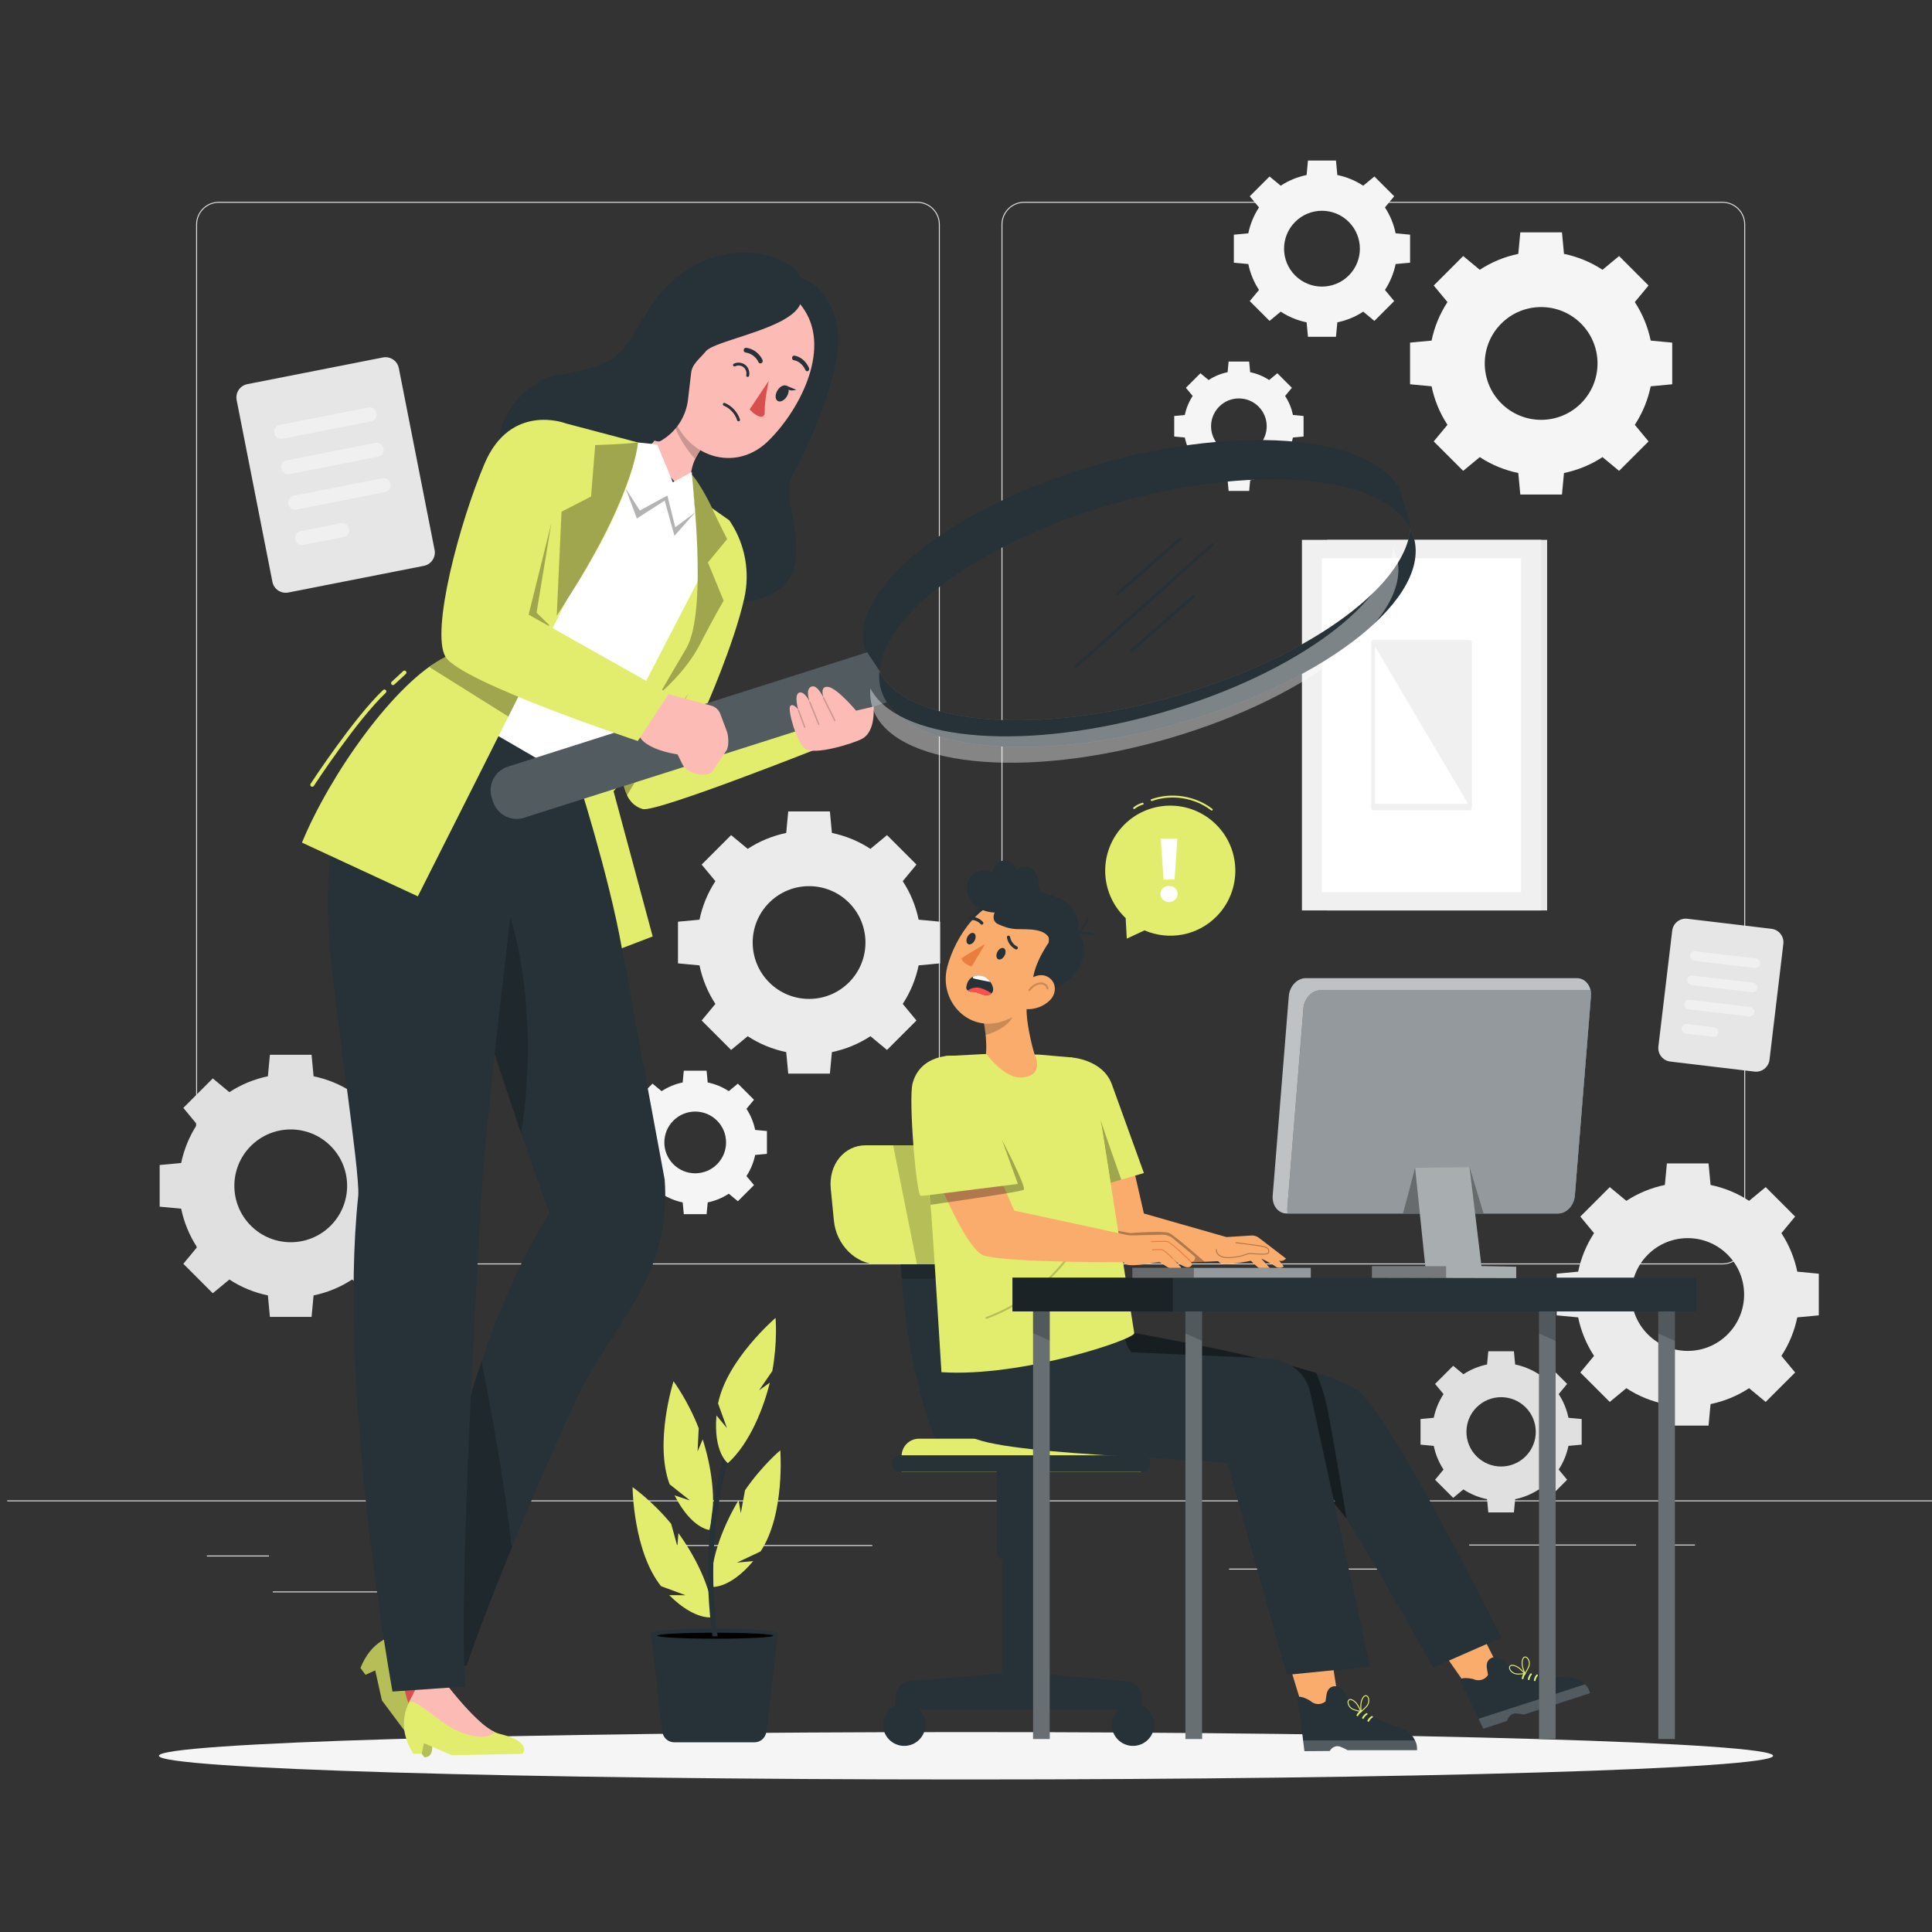 <svg xmlns="http://www.w3.org/2000/svg" fill="none" viewBox="0 0 496 496" height="496" width="496">
<rect x="0" y="0" width="496" height="496" fill="#333333" stroke="none"/>
<g clip-path="url(#clip0_910_1500)">
<path fill="#E0E0E0" d="M442.226 324.61H262.926C259.72 324.61 257.111 322.001 257.111 318.795V57.627C257.111 54.421 259.72 51.812 262.926 51.812H442.226C445.433 51.812 448.042 54.42 448.042 57.627V318.794C448.042 322.001 445.433 324.609 442.226 324.609V324.61ZM262.926 52.06C259.856 52.06 257.359 54.558 257.359 57.627V318.794C257.359 321.864 259.857 324.361 262.926 324.361H442.226C445.297 324.361 447.794 321.864 447.794 318.794V57.627C447.794 54.558 445.296 52.06 442.226 52.06H262.926Z"></path>
<path fill="#E0E0E0" d="M235.466 324.61H56.165C52.959 324.61 50.35 322.001 50.35 318.795V57.627C50.35 54.421 52.958 51.812 56.165 51.812H235.466C238.672 51.812 241.281 54.42 241.281 57.627V318.794C241.281 322.001 238.672 324.609 235.466 324.609V324.61ZM56.165 52.06C53.096 52.06 50.598 54.558 50.598 57.627V318.794C50.598 321.864 53.096 324.361 56.165 324.361H235.466C238.536 324.361 241.033 321.864 241.033 318.794V57.627C241.033 54.558 238.535 52.06 235.466 52.06H56.165Z"></path>
<path fill="#E0E0E0" d="M497.855 385.19H1.855V385.438H497.855V385.19Z"></path>
<path fill="#E0E0E0" d="M69.049 399.342H53.117V399.59H69.049V399.342Z"></path>
<path fill="#E0E0E0" d="M223.949 396.653H170.848V396.901H223.949V396.653Z"></path>
<path fill="#E0E0E0" d="M105.999 408.557H70.039V408.805H105.999V408.557Z"></path>
<path fill="#E0E0E0" d="M420.028 396.524H377.184V396.772H420.028V396.524Z"></path>
<path fill="#E0E0E0" d="M435.145 396.524H428.865V396.772H435.145V396.524Z"></path>
<path fill="#E0E0E0" d="M368.998 402.704H315.539V402.952H368.998V402.704Z"></path>
<path fill="#E6E6E6" d="M340.683 233.733H397.191V138.599H340.683V233.733Z"></path>
<path fill="#F0F0F0" d="M334.244 233.733H395.654V138.599H334.244V233.733Z"></path>
<path fill="white" d="M390.508 229.022V143.31H339.386V229.022H390.508Z"></path>
<path fill="#F0F0F0" d="M377.39 164.305H352.508C352.235 164.305 352.014 164.679 352.014 165.139V207.194C352.014 207.656 352.235 208.029 352.508 208.029H377.39C377.663 208.029 377.884 207.655 377.884 207.194V165.139C377.884 164.679 377.663 164.305 377.39 164.305ZM353.001 206.359V165.974L376.896 206.359H353.001Z"></path>
<path fill="#E6E6E6" d="M98.3 91.773L63.5 98.62C61.612 98.992 60.383 100.823 60.755 102.711L69.935 149.369C70.306 151.257 72.138 152.486 74.026 152.115L108.825 145.268C110.713 144.896 111.943 143.065 111.571 141.177L102.391 94.519C102.02 92.631 100.188 91.402 98.3 91.773Z"></path>
<path fill="#F0F0F0" d="M71.806 109.089L94.58 104.608C95.533 104.421 96.459 105.042 96.646 105.995L96.666 106.093C96.853 107.047 96.232 107.973 95.278 108.161L72.504 112.642C71.551 112.829 70.625 112.208 70.437 111.255L70.418 111.157C70.231 110.204 70.852 109.278 71.805 109.09L71.806 109.089Z"></path>
<path fill="#F0F0F0" d="M73.592 118.177L96.366 113.696C97.32 113.508 98.246 114.13 98.434 115.083L98.453 115.181C98.64 116.134 98.019 117.061 97.065 117.248L74.292 121.729C73.338 121.917 72.412 121.295 72.224 120.341L72.205 120.243C72.017 119.29 72.639 118.364 73.592 118.177Z"></path>
<path fill="#F0F0F0" d="M75.382 127.265L98.157 122.784C99.11 122.596 100.036 123.218 100.224 124.171L100.243 124.269C100.431 125.223 99.809 126.149 98.855 126.337L76.082 130.818C75.128 131.005 74.201 130.383 74.013 129.429L73.994 129.331C73.806 128.378 74.428 127.453 75.38 127.265L75.382 127.265Z"></path>
<path fill="#F0F0F0" d="M77.168 136.353L87.535 134.313C88.489 134.126 89.415 134.748 89.603 135.701L89.622 135.799C89.81 136.752 89.188 137.677 88.236 137.865L77.869 139.904C76.915 140.092 75.988 139.47 75.8 138.516L75.781 138.418C75.594 137.465 76.215 136.54 77.167 136.352L77.168 136.353Z"></path>
<path fill="#EBEBEB" d="M183.663 226.221C181.653 229.281 180.302 232.642 179.582 236.109L174.061 236.629V247.322L179.582 247.842C180.301 251.308 181.653 254.669 183.662 257.731L180.136 261.99L187.697 269.551L191.956 266.025C195.017 268.034 198.377 269.386 201.843 270.105L202.363 275.627H213.056L213.576 270.106C217.043 269.386 220.404 268.034 223.464 266.025L227.724 269.551L235.286 261.99L231.759 257.731C233.768 254.67 235.12 251.309 235.839 247.842L241.361 247.322V236.629L235.84 236.108C235.121 232.642 233.769 229.281 231.759 226.221L235.286 221.961L227.725 214.4L223.465 217.927C220.404 215.917 217.043 214.565 213.577 213.845L213.057 208.324H202.363L201.843 213.846C198.377 214.567 195.017 215.918 191.956 217.927L187.697 214.4L180.136 221.962L183.662 226.222L183.663 226.221ZM217.949 231.739C223.601 237.393 223.602 246.559 217.949 252.211C212.295 257.864 203.129 257.864 197.476 252.211C191.822 246.558 191.823 237.393 197.476 231.739C203.129 226.087 212.295 226.087 217.949 231.739Z"></path>
<path fill="#F5F5F5" d="M165.315 284.674C164.215 286.349 163.476 288.189 163.081 290.087L160.059 290.371V296.224L163.081 296.509C163.475 298.406 164.215 300.246 165.315 301.921L163.385 304.252L167.523 308.391L169.855 306.461C171.53 307.561 173.369 308.3 175.267 308.694L175.552 311.716H181.404L181.689 308.694C183.587 308.3 185.426 307.56 187.101 306.46L189.433 308.39L193.571 304.251L191.641 301.919C192.74 300.244 193.48 298.404 193.874 296.507L196.896 296.222V290.369L193.874 290.085C193.48 288.187 192.74 286.348 191.64 284.672L193.57 282.34L189.432 278.201L187.101 280.132C185.425 279.032 183.586 278.292 181.688 277.898L181.403 274.875H175.551L175.266 277.898C173.368 278.292 171.529 279.032 169.854 280.132L167.521 278.201L163.383 282.34L165.313 284.672L165.315 284.674ZM184.082 287.695C187.176 290.789 187.176 295.806 184.082 298.9C180.988 301.996 175.97 301.995 172.876 298.9C169.782 295.806 169.782 290.789 172.876 287.695C175.97 284.601 180.988 284.601 184.082 287.695Z"></path>
<path fill="#EBEBEB" d="M409.239 316.587C407.23 319.647 405.878 323.008 405.158 326.475L399.637 326.995V337.689L405.158 338.209C405.877 341.675 407.23 345.035 409.238 348.097L405.712 352.356L413.273 359.917L417.532 356.391C420.593 358.4 423.954 359.752 427.42 360.471L427.939 365.993H438.632L439.152 360.472C442.619 359.752 445.98 358.401 449.04 356.391L453.3 359.917L460.862 352.356L457.335 348.097C459.344 345.036 460.696 341.676 461.416 338.209L466.937 337.689V326.995L461.417 326.474C460.697 323.008 459.345 319.647 457.335 316.587L460.862 312.327L453.301 304.766L449.041 308.293C445.98 306.284 442.619 304.931 439.154 304.212L438.634 298.689H427.94L427.421 304.212C423.955 304.932 420.594 306.283 417.533 308.292L413.274 304.765L405.713 312.327L409.239 316.587ZM443.525 322.105C449.177 327.759 449.178 336.925 443.525 342.577C437.871 348.231 428.705 348.231 423.052 342.577C417.398 336.924 417.399 327.759 423.052 322.105C428.705 316.453 437.871 316.452 443.525 322.105Z"></path>
<path fill="#F5F5F5" d="M371.606 77.552C369.597 80.613 368.246 83.974 367.525 87.441L362.004 87.96V98.654L367.525 99.174C368.245 102.64 369.597 106.001 371.606 109.062L368.08 113.322L375.641 120.883L379.901 117.356C382.961 119.365 386.322 120.717 389.788 121.437L390.308 126.959H401L401.52 121.438C404.987 120.717 408.348 119.366 411.408 117.356L415.668 120.883L423.23 113.322L419.704 109.062C421.712 106.002 423.064 102.641 423.784 99.175L429.305 98.655V87.962L423.785 87.441C423.065 83.975 421.713 80.614 419.704 77.553L423.23 73.294L415.669 65.733L411.409 69.259C408.348 67.249 404.987 65.897 401.522 65.178L401.001 59.657H390.308L389.788 65.179C386.322 65.899 382.961 67.251 379.901 69.259L375.641 65.733L368.08 73.295L371.606 77.554V77.552ZM405.892 83.071C411.544 88.724 411.545 97.89 405.892 103.543C400.239 109.196 391.072 109.196 385.419 103.543C379.766 97.889 379.767 88.724 385.419 83.071C391.072 77.418 400.239 77.418 405.892 83.071Z"></path>
<path fill="#F5F5F5" d="M323.22 53.252C321.868 55.31 320.96 57.57 320.476 59.9L316.764 60.249V67.438L320.476 67.787C320.959 70.117 321.868 72.377 323.219 74.435L320.848 77.299L325.932 82.382L328.796 80.012C330.853 81.363 333.113 82.271 335.443 82.754L335.792 86.468H342.981L343.331 82.755C345.662 82.271 347.921 81.363 349.98 80.012L352.844 82.382L357.928 77.299L355.557 74.435C356.908 72.377 357.817 70.117 358.3 67.787L362.012 67.438V60.249L358.3 59.899C357.816 57.569 356.907 55.309 355.556 53.252L357.927 50.388L352.843 45.304L349.979 47.675C347.921 46.324 345.662 45.416 343.331 44.931L342.981 41.219H335.792L335.443 44.932C333.113 45.417 330.853 46.324 328.796 47.675L325.932 45.304L320.848 50.389L323.219 53.252H323.22ZM346.27 56.962C350.07 60.763 350.07 66.925 346.27 70.725C342.469 74.527 336.307 74.526 332.506 70.725C328.704 66.925 328.705 60.763 332.506 56.962C336.306 53.161 342.468 53.161 346.269 56.962L346.27 56.962Z"></path>
<path fill="#F5F5F5" d="M306.193 101.658C305.201 103.168 304.534 104.827 304.179 106.537L301.455 106.794V112.07L304.179 112.327C304.534 114.037 305.201 115.696 306.193 117.206L304.453 119.308L308.184 123.039L310.286 121.299C311.796 122.29 313.454 122.957 315.165 123.312L315.42 126.037H320.697L320.954 123.313C322.664 122.957 324.323 122.291 325.832 121.299L327.935 123.039L331.665 119.308L329.925 117.206C330.917 115.696 331.583 114.037 331.938 112.327L334.662 112.07V106.794L331.938 106.537C331.583 104.827 330.916 103.168 329.924 101.658L331.664 99.556L327.934 95.825L325.831 97.565C324.322 96.574 322.663 95.907 320.953 95.551L320.696 92.826H315.419L315.164 95.551C313.453 95.907 311.795 96.573 310.285 97.565L308.183 95.825L304.452 99.556L306.192 101.658H306.193ZM323.109 104.381C325.898 107.171 325.899 111.693 323.109 114.482C320.32 117.27 315.797 117.271 313.008 114.482C310.218 111.692 310.218 107.171 313.008 104.38C315.797 101.592 320.319 101.591 323.108 104.38L323.109 104.381Z"></path>
<path fill="#E0E0E0" d="M50.593 288.685C48.583 291.745 47.232 295.106 46.512 298.573L40.99 299.093V309.787L46.512 310.306C47.231 313.772 48.583 317.133 50.592 320.195L47.065 324.454L54.626 332.015L58.886 328.489C61.946 330.498 65.307 331.85 68.773 332.569L69.293 338.091H79.986L80.507 332.57C83.974 331.85 87.335 330.499 90.395 328.489L94.654 332.015L102.216 324.454L98.69 320.195C100.699 317.134 102.051 313.773 102.77 310.306L108.291 309.787V299.093L102.771 298.572C102.052 295.106 100.7 291.745 98.69 288.685L102.216 284.425L94.655 276.864L90.396 280.391C87.335 278.382 83.974 277.029 80.507 276.31L79.988 270.787H69.294L68.774 276.31C65.308 277.03 61.947 278.381 58.887 280.39L54.627 276.863L47.066 284.425L50.593 288.685ZM84.878 294.203C90.531 299.857 90.532 309.023 84.878 314.675C79.225 320.329 70.059 320.329 64.405 314.675C58.752 309.022 58.753 299.857 64.405 294.202C70.059 288.55 79.224 288.549 84.877 294.202L84.878 294.203Z"></path>
<path fill="#E0E0E0" d="M370.595 357.91C369.36 359.791 368.528 361.857 368.086 363.988L364.691 364.307V370.88L368.086 371.2C368.528 373.33 369.359 375.396 370.595 377.278L368.426 379.895L373.075 384.544L375.694 382.376C377.575 383.611 379.641 384.443 381.772 384.884L382.091 388.279H388.664L388.984 384.885C391.114 384.443 393.181 383.611 395.061 382.376L397.679 384.544L402.328 379.895L400.16 377.277C401.395 375.396 402.226 373.329 402.668 371.199L406.062 370.879V364.306L402.668 363.986C402.226 361.855 401.394 359.79 400.159 357.908L402.327 355.289L397.678 350.641L395.061 352.809C393.179 351.574 391.113 350.743 388.983 350.3L388.663 346.906H382.09L381.771 350.3C379.64 350.743 377.575 351.573 375.693 352.809L373.074 350.641L368.425 355.29L370.594 357.908L370.595 357.91ZM391.67 361.302C395.144 364.777 395.145 370.412 391.67 373.887C388.195 377.362 382.56 377.362 379.085 373.887C375.61 370.412 375.61 364.778 379.085 361.302C382.56 357.827 388.194 357.827 391.67 361.302Z"></path>
<path fill="#E6E6E6" d="M454.79 238.453L433.178 235.873C431.268 235.645 429.534 237.009 429.306 238.919L425.755 268.656C425.527 270.567 426.891 272.301 428.801 272.529L450.413 275.109C452.324 275.337 454.058 273.973 454.286 272.063L457.836 242.326C458.064 240.415 456.701 238.681 454.79 238.453Z"></path>
<path fill="#F0F0F0" d="M450.509 248.506L434.971 246.651C434.298 246.57 433.819 245.96 433.899 245.289C433.98 244.616 434.59 244.137 435.261 244.216L450.8 246.071C451.473 246.152 451.952 246.762 451.871 247.433C451.791 248.106 451.181 248.585 450.509 248.506Z"></path>
<path fill="#F0F0F0" d="M449.767 254.733L434.229 252.878C433.556 252.797 433.077 252.187 433.157 251.516C433.238 250.843 433.848 250.364 434.519 250.443L450.058 252.298C450.731 252.379 451.21 252.989 451.129 253.66C451.049 254.332 450.439 254.813 449.767 254.733Z"></path>
<path fill="#F0F0F0" d="M449.025 260.961L433.486 259.106C432.814 259.025 432.335 258.415 432.415 257.743C432.495 257.071 433.105 256.592 433.777 256.672L449.316 258.527C449.988 258.608 450.467 259.218 450.387 259.889C450.307 260.562 449.697 261.041 449.025 260.961Z"></path>
<path fill="#F0F0F0" d="M439.778 266.172L432.742 265.332C432.07 265.252 431.591 264.642 431.671 263.97C431.751 263.298 432.361 262.818 433.033 262.898L440.069 263.738C440.742 263.818 441.221 264.428 441.141 265.1C441.06 265.773 440.45 266.252 439.778 266.171V266.172Z"></path>
<path fill="#F5F5F5" d="M455.205 450.759C455.205 454.119 362.436 456.842 248.001 456.842C133.566 456.842 40.797 454.119 40.797 450.759C40.797 447.399 133.565 444.676 248.001 444.676C362.437 444.676 455.205 447.4 455.205 450.759Z"></path>
<path fill="#263238" d="M197.785 435.806L196.807 444.046V444.048L196.744 444.583C196.559 446.133 195.245 447.301 193.684 447.301H173.108C171.542 447.301 170.225 446.127 170.046 444.571L169.968 443.893L169.897 443.285L169.653 441.162L169.578 440.519L169.53 440.099L169.467 439.552L168.902 434.645L168.84 434.108L167.723 424.403V424.401L167.658 423.843L167.135 419.308C167.135 417.702 199.741 417.702 199.741 419.308L199.358 422.531L199.296 423.053L198.594 428.969L198.533 429.482L198.075 433.342L198.011 433.896L197.84 435.334L197.784 435.804L197.785 435.806Z"></path>
<path fill="black" d="M168.754 419.928C168.754 420.353 175.413 420.697 183.628 420.697C191.843 420.697 198.502 420.353 198.502 419.928C198.502 419.504 191.843 419.16 183.628 419.16C175.413 419.16 168.754 419.504 168.754 419.928Z"></path>
<path fill="#E2ED6D" d="M182.639 407.391C182.639 407.391 187.212 408.107 193.367 400.782L189.197 401.163L195.25 398.309C201.611 388.762 200.32 372.333 200.32 372.333C200.32 372.333 195.635 376.242 191.27 382.585L190.186 388.473L189.622 385.137C186.274 390.669 182.229 399.752 182.64 407.391H182.639Z"></path>
<path fill="#E2ED6D" d="M182.113 392.784C182.113 392.784 177.498 392.437 173.179 383.9L177.151 385.223L171.912 381.062C167.9 370.314 172.912 354.615 172.912 354.615C172.912 354.615 176.58 359.491 179.379 366.663L179.09 372.644L180.401 369.525C182.397 375.675 184.259 385.443 182.112 392.785L182.113 392.784Z"></path>
<path fill="#E2ED6D" d="M183.069 415.167C183.069 415.167 178.576 416.28 171.805 409.521L175.992 409.536L169.714 407.22C162.542 398.264 162.395 381.787 162.395 381.787C162.395 381.787 167.403 385.271 172.306 391.208L173.9 396.979L174.17 393.606C177.988 398.824 182.811 407.519 183.068 415.165L183.069 415.167Z"></path>
<path fill="#263238" d="M184.254 420.085H182.909C180.734 404.628 182.093 391.528 183.654 383.149C185.409 373.735 187.726 368.229 187.824 367.999C187.968 367.661 188.359 367.503 188.698 367.647C189.036 367.791 189.194 368.182 189.05 368.521C189.026 368.577 186.692 374.122 184.964 383.393C183.414 391.707 182.067 404.725 184.255 420.085H184.254Z"></path>
<path fill="#E2ED6D" d="M186.864 375.647C186.864 375.647 183.12 372.925 183.937 363.392L186.619 366.607L184.35 360.311C186.589 349.059 199.106 338.342 199.106 338.342C199.106 338.342 199.663 344.418 198.273 351.99L194.882 356.925L197.637 354.961C196.101 361.241 192.549 370.528 186.862 375.646L186.864 375.647Z"></path>
<path fill="#E2ED6D" d="M288.479 211.872C294.919 205.267 305.494 205.132 312.1 211.572C318.706 218.012 318.841 228.588 312.401 235.194C307.429 240.294 299.998 241.52 293.826 238.859L289.275 240.972L288.987 235.678C288.919 235.615 288.846 235.56 288.778 235.495C282.172 229.055 282.038 218.479 288.478 211.873L288.479 211.872Z"></path>
<path fill="#E2ED6D" d="M311.097 208.108C311.044 208.108 310.991 208.091 310.946 208.056C306.734 204.794 300.77 203.848 295.755 205.644C295.629 205.688 295.484 205.623 295.439 205.494C295.392 205.365 295.459 205.223 295.588 205.176C300.757 203.325 306.906 204.3 311.25 207.663C311.358 207.747 311.378 207.903 311.294 208.011C311.245 208.075 311.172 208.108 311.098 208.108H311.097Z"></path>
<path fill="#E2ED6D" d="M291.164 207.711C291.092 207.711 291.02 207.679 290.971 207.62C290.885 207.514 290.902 207.357 291.008 207.27C291.674 206.73 292.463 206.322 293.292 206.093C293.427 206.054 293.56 206.135 293.597 206.266C293.633 206.398 293.556 206.534 293.423 206.571C292.661 206.782 291.933 207.157 291.32 207.655C291.275 207.693 291.219 207.711 291.165 207.711H291.164Z"></path>
<path fill="white" d="M300.131 231.571C299.503 231.571 298.978 231.369 298.558 230.962C298.137 230.557 297.926 230.063 297.926 229.48C297.926 228.898 298.132 228.412 298.546 228.022C298.959 227.631 299.488 227.436 300.131 227.436C300.774 227.436 301.303 227.631 301.716 228.022C302.13 228.413 302.336 228.899 302.336 229.48C302.336 230.062 302.126 230.557 301.704 230.962C301.284 231.368 300.759 231.571 300.131 231.571ZM301.556 225.805H298.706L297.994 215.307H302.267L301.555 225.805H301.556Z"></path>
<path fill="#263238" d="M240.336 313.313C240.336 313.313 242.902 364.759 253.981 373.615H242.132C242.132 373.615 231.565 356.09 230.777 313.313H240.336Z"></path>
<path fill="#E2ED6D" d="M235.928 369.353H288.467C290.927 369.353 292.924 371.349 292.924 373.81V377.879H231.471V373.81C231.471 371.349 233.468 369.353 235.928 369.353Z"></path>
<path fill="#263238" d="M233.609 431.631L257.299 429.566V398.454H265.628V429.558L289.403 431.631C291.497 431.838 293.094 433.598 293.094 435.703V438.859H229.918V435.703C229.918 433.599 231.515 431.838 233.609 431.631Z"></path>
<path fill="#263238" d="M285.424 442.773C285.424 445.78 287.861 448.219 290.869 448.219C293.877 448.219 296.314 445.781 296.314 442.773C296.314 439.766 293.876 437.328 290.869 437.328C287.862 437.328 285.424 439.767 285.424 442.773Z"></path>
<path fill="#263238" d="M237.587 442.773C237.587 445.78 235.15 448.219 232.142 448.219C229.135 448.219 226.697 445.781 226.697 442.773C226.697 439.766 229.136 437.328 232.142 437.328C235.149 437.328 237.587 439.767 237.587 442.773Z"></path>
<path fill="#263238" d="M263.376 401.342H259.548C257.515 401.342 255.864 399.691 255.864 397.657V374.859H267.061V397.657C267.061 399.691 265.41 401.342 263.376 401.342Z"></path>
<path fill="#263238" d="M293.472 373.615H230.927C229.937 373.615 229.135 374.418 229.135 375.408V376.085C229.135 377.075 229.937 377.878 230.927 377.878H293.472C294.462 377.878 295.264 377.075 295.264 376.085V375.408C295.264 374.418 294.462 373.615 293.472 373.615Z"></path>
<path fill="#E2ED6D" d="M225.259 324.577H244.241C249.802 324.577 253.818 319.58 253.21 313.417L252.4 305.189C251.793 299.026 246.793 294.029 241.233 294.029H222.251C216.69 294.029 212.674 299.026 213.281 305.189L214.091 313.417C214.698 319.58 219.698 324.577 225.259 324.577Z"></path>
<path fill="black" d="M229.303 294.028L235.412 324.577H241.181L236.568 294.028H229.303Z" opacity="0.2"></path>
<path fill="black" d="M231.232 324.577L231.496 328.258H241.541L241.181 324.577H231.232Z" opacity="0.2"></path>
<path fill="#FAAC6D" d="M273.483 289.136C273.703 289.681 279.971 321.113 285.801 323.053C291.631 324.993 313.821 323.724 313.821 323.724L314.882 317.595L293.674 311.541L287.994 286.782L273.482 289.136H273.483Z"></path>
<path fill="#E2ED6D" d="M274.811 271.449C274.811 271.449 283.083 271.851 285.449 278.387C287.54 284.166 293.673 301.153 293.673 301.153L280.177 305.109L274.811 271.448V271.449Z"></path>
<path fill="#FAAC6D" d="M314.883 317.595L321.241 317.19C321.942 317.146 322.637 317.356 323.195 317.783L330.152 323.104C330.152 323.104 329.493 323.99 328.391 323.633L329.565 325.115C329.565 325.115 328.64 326.005 327.454 325.138C326.267 324.272 323.797 323.103 323.797 323.103L326.777 326.412C326.777 326.412 326.708 327.503 325.199 326.886C323.689 326.269 321.123 323.677 321.123 323.677C321.123 323.677 314.688 325.041 313.258 324.248C311.827 323.455 311.016 319.558 311.016 319.558L314.883 317.595Z"></path>
<path fill="black" d="M315.308 322.998C314.114 322.998 313.234 322.723 312.688 322.173C312.07 321.553 312.125 320.82 312.127 320.788C312.133 320.724 312.188 320.675 312.251 320.675H312.261C312.329 320.681 312.38 320.741 312.375 320.809C312.375 320.816 312.329 321.466 312.868 322.002C313.467 322.599 314.527 322.844 316.01 322.721C318.188 322.544 319.014 322.232 319.619 322.002C320.122 321.812 320.482 321.669 321.318 321.713C321.639 321.729 321.986 321.752 322.337 321.776C323.636 321.866 325.108 321.968 325.507 321.614C325.566 321.562 325.594 321.505 325.597 321.434C325.633 320.685 325.653 320.272 322.817 319.88C319.966 319.484 317.353 319.16 317.327 319.157C317.26 319.148 317.211 319.088 317.22 319.019C317.229 318.952 317.278 318.896 317.359 318.911C317.385 318.914 319.999 319.237 322.853 319.634C325.781 320.04 325.89 320.509 325.846 321.446C325.839 321.585 325.782 321.703 325.673 321.798C325.197 322.222 323.733 322.12 322.321 322.023C321.971 321.999 321.626 321.975 321.307 321.961C320.526 321.917 320.201 322.047 319.707 322.234C319.091 322.468 318.245 322.788 316.031 322.968C315.779 322.988 315.539 322.997 315.309 322.997L315.308 322.998Z" opacity="0.3"></path>
<path fill="black" d="M285.119 303.662C285.119 303.662 282.506 286.897 282.506 287.307C282.506 287.718 287.857 302.86 287.862 302.858C287.867 302.856 285.118 303.662 285.118 303.662H285.119Z" opacity="0.3"></path>
<path fill="black" d="M272.077 313.323L290.183 316.569C290.183 316.569 298.692 315.891 300.185 316.569C301.679 317.248 309.426 324.127 309.284 323.931L305.764 324.044C299.317 324.342 289.992 323.923 289.82 323.992C289.594 324.082 272.076 313.129 272.076 313.129" opacity="0.3"></path>
<path fill="#FAAC6D" d="M328.465 419.068L334.683 439.313L343.901 438.514L340.344 415.768L328.465 419.068Z"></path>
<path fill="#263238" d="M336.284 436.582C337.51 437.719 339.092 437.764 340.292 436.826L340.542 435.123C340.76 433.657 341.628 432.722 343.205 432.923C343.978 433.02 345.035 433.876 345.675 435.278C346.822 437.791 348.606 438.88 348.606 438.88C348.606 438.88 355.644 442.378 358.168 443.152C359.675 443.614 361.689 444.31 362.769 445.923C363.078 446.384 363.355 446.93 363.597 447.575C363.796 448.103 363.791 449.3 363.791 449.325L345.957 449.317C345.957 449.317 344.137 448.255 343.365 448.283C341.99 448.332 341.374 449.53 341.374 449.53L334.889 449.575C334.889 449.575 334.764 448.574 334.585 447.118H334.583C334.503 446.462 334.412 445.714 334.314 444.923C333.896 441.532 333.239 437.259 333.129 436.298C332.936 434.616 336.284 436.581 336.284 436.581V436.582Z"></path>
<path fill="#E2ED6D" d="M352.396 440.602C352.316 440.529 352.193 440.522 352.1 440.581C351.675 440.848 351.319 441.223 351.08 441.691C350.953 441.938 351.342 442.173 351.469 441.923C351.682 441.507 351.992 441.175 352.363 440.941C352.487 440.863 352.506 440.701 352.399 440.605L352.396 440.602Z"></path>
<path fill="#E2ED6D" d="M351.021 439.861C350.941 439.788 350.818 439.781 350.724 439.84C350.3 440.107 349.945 440.482 349.705 440.95C349.579 441.197 349.966 441.432 350.094 441.182C350.308 440.766 350.618 440.434 350.989 440.2C351.113 440.122 351.132 439.96 351.025 439.863L351.022 439.86L351.021 439.861Z"></path>
<path fill="#E2ED6D" d="M349.603 439.17C349.523 439.098 349.4 439.091 349.306 439.15C348.882 439.416 348.527 439.791 348.287 440.26C348.161 440.507 348.548 440.742 348.676 440.492C348.89 440.075 349.2 439.744 349.571 439.511C349.695 439.432 349.714 439.271 349.607 439.173L349.603 439.17Z"></path>
<path fill="white" d="M363.239 446.806C363.365 447.062 363.485 447.331 363.596 447.627C363.794 448.157 363.789 449.352 363.789 449.378L345.955 449.369C345.955 449.369 344.136 448.308 343.363 448.335C341.988 448.385 341.372 449.582 341.372 449.582L334.887 449.628C334.887 449.628 334.762 448.627 334.584 447.171H334.582L334.537 446.805H363.239V446.806Z" opacity="0.2"></path>
<path fill="#E2ED6D" d="M349.335 439.621L349.314 439.388C349.26 438.776 349.206 438.143 349.262 437.507C349.326 436.786 349.531 436.177 349.868 435.7C350.031 435.472 350.294 435.205 350.636 435.205C350.65 435.205 350.663 435.205 350.678 435.205C351.05 435.228 351.304 435.564 351.416 435.872C351.616 436.414 351.564 437.067 351.271 437.667C350.986 438.249 349.854 439.197 349.514 439.473L349.333 439.621H349.335ZM350.638 435.452C350.386 435.452 350.175 435.694 350.07 435.843C349.758 436.285 349.569 436.852 349.508 437.528C349.461 438.063 349.495 438.604 349.54 439.131C350.176 438.599 350.859 437.946 351.049 437.558C351.312 437.02 351.36 436.435 351.184 435.957C351.101 435.734 350.916 435.469 350.663 435.453H350.639L350.638 435.452Z"></path>
<path fill="#E2ED6D" d="M349.568 439.54L349.34 439.499C348.91 439.415 347.468 439.113 346.94 438.732C346.4 438.341 346.047 437.79 345.968 437.215C345.923 436.892 345.988 436.476 346.307 436.281C346.548 436.132 346.885 436.15 347.253 436.337C347.778 436.6 348.244 437.04 348.638 437.645C348.983 438.172 349.234 438.758 349.476 439.325L349.569 439.54L349.568 439.54ZM346.678 436.428C346.593 436.428 346.509 436.445 346.436 436.49C346.219 436.624 346.18 436.945 346.213 437.18C346.282 437.687 346.601 438.178 347.085 438.529C347.437 438.785 348.346 439.039 349.156 439.207C348.946 438.718 348.721 438.223 348.431 437.779C348.061 437.21 347.626 436.8 347.142 436.557C347.03 436.5 346.851 436.428 346.678 436.428Z"></path>
<path fill="#FAAC6D" d="M365.297 416.783L377.448 434.128L385.972 430.528L375.582 409.985L365.297 416.783Z"></path>
<path fill="#263238" d="M380.803 443.829L386.959 441.788C386.959 441.788 387.176 440.459 388.47 439.988C389.196 439.724 391.254 440.172 391.254 440.172L408.224 434.688C408.216 434.663 407.852 433.524 407.501 433.081C407.073 432.542 406.64 432.108 406.205 431.764C404.681 430.563 402.55 430.52 400.974 430.546C398.333 430.588 390.561 429.426 390.561 429.426C390.561 429.426 388.527 428.94 386.662 426.902C385.622 425.766 384.352 425.276 383.587 425.422C382.026 425.717 381.487 426.874 381.732 428.335L382.019 430.032C381.165 431.294 379.647 431.738 378.13 431.034C378.13 431.034 374.34 430.197 375.042 431.737C375.443 432.616 377.384 436.48 378.825 439.578C379.162 440.3 379.479 440.984 379.758 441.583H379.76C380.379 442.913 380.805 443.827 380.805 443.827L380.803 443.829Z"></path>
<path fill="#E2ED6D" d="M394.698 429.898C394.6 429.855 394.48 429.885 394.409 429.97C394.088 430.355 393.865 430.82 393.781 431.34C393.736 431.613 394.178 431.718 394.223 431.441C394.297 430.978 394.491 430.568 394.773 430.231C394.867 430.119 394.835 429.959 394.703 429.9L394.699 429.898H394.698Z"></path>
<path fill="#E2ED6D" d="M393.159 429.617C393.061 429.574 392.941 429.605 392.87 429.689C392.549 430.074 392.326 430.54 392.241 431.06C392.197 431.334 392.639 431.438 392.684 431.161C392.758 430.699 392.952 430.288 393.233 429.952C393.328 429.84 393.296 429.679 393.163 429.62L393.159 429.618V429.617Z"></path>
<path fill="#E2ED6D" d="M391.599 429.396C391.499 429.353 391.38 429.384 391.31 429.468C390.987 429.853 390.765 430.319 390.681 430.838C390.636 431.112 391.079 431.216 391.123 430.939C391.198 430.477 391.391 430.066 391.673 429.73C391.767 429.617 391.735 429.457 391.602 429.398L391.599 429.396Z"></path>
<path fill="white" d="M406.908 432.411C407.107 432.615 407.305 432.835 407.502 433.082C407.853 433.525 408.217 434.664 408.225 434.69L391.255 440.174C391.255 440.174 389.197 439.725 388.47 439.99C387.176 440.46 386.959 441.79 386.959 441.79L380.804 443.831C380.804 443.831 380.377 442.917 379.758 441.587H379.756C379.708 441.483 379.652 441.363 379.602 441.253L406.907 432.412L406.908 432.411Z" opacity="0.2"></path>
<path fill="#E2ED6D" d="M391.48 429.907L391.389 429.692L391.503 429.643L391.387 429.687C391.148 429.12 390.9 428.533 390.76 427.918C390.599 427.215 390.606 426.574 390.781 426.013C390.904 425.62 391.124 425.364 391.399 425.292C391.761 425.205 392.105 425.441 392.308 425.699C392.665 426.153 392.816 426.792 392.722 427.451C392.63 428.096 391.844 429.344 391.606 429.711L391.479 429.906L391.48 429.907ZM391.559 425.521C391.527 425.521 391.494 425.525 391.461 425.533C391.205 425.598 391.074 425.908 391.018 426.087C390.856 426.605 390.851 427.203 391.002 427.864C391.119 428.382 391.32 428.887 391.525 429.378C391.965 428.678 392.415 427.848 392.476 427.416C392.561 426.824 392.428 426.255 392.112 425.853C391.985 425.69 391.773 425.521 391.558 425.521H391.559Z"></path>
<path fill="#E2ED6D" d="M389.861 429.898C389.498 429.898 389.156 429.874 388.928 429.799C388.294 429.594 387.787 429.176 387.536 428.657C387.393 428.361 387.328 427.945 387.57 427.663C387.806 427.385 388.203 427.381 388.487 427.423C389.067 427.513 389.646 427.788 390.208 428.241C390.698 428.637 391.116 429.117 391.52 429.58L391.674 429.757L391.446 429.79C391.172 429.824 390.485 429.898 389.86 429.898H389.861ZM388.235 427.652C388.066 427.652 387.873 427.687 387.757 427.823C387.593 428.016 387.655 428.335 387.757 428.547C387.98 429.009 388.434 429.379 389.003 429.562C389.418 429.697 390.36 429.657 391.182 429.57C390.83 429.169 390.465 428.767 390.052 428.433C389.523 428.007 388.983 427.75 388.449 427.668C388.388 427.659 388.314 427.651 388.234 427.651L388.235 427.652Z"></path>
<path fill="#263238" d="M287.131 341.545C287.131 341.545 340.436 350.16 348.857 357.23C358.005 364.91 385.436 420.42 385.436 420.42L367.893 428.11C367.893 428.11 343.395 383.787 339.066 380.785C334.737 377.783 280.178 365.314 280.178 365.314L287.13 341.545H287.131Z"></path>
<path fill="black" d="M287.363 342.423L290.394 347.161L322.313 348.586C314.949 346.664 303.102 344.445 289.8 341.931L287.363 342.424V342.423Z" opacity="0.4"></path>
<path fill="black" d="M337.909 352.474C337.909 352.474 339.72 356.48 340.778 361.521C341.452 364.736 345.856 390.157 345.633 389.817C345.411 389.476 336.523 378.808 336.523 378.808L331.602 350.634L337.91 352.474H337.909Z" opacity="0.4"></path>
<path fill="#263238" d="M351.734 427.845L342.345 384.83L336.377 357.489C335.352 352.794 331.379 349.32 326.589 348.932L290.062 347.381L286.084 336.033L242.379 341.999C242.379 341.999 242.999 361.116 248.338 368.126C252.516 373.614 310.791 374.324 315.115 375.745L330.368 429.987L351.734 427.844V427.845Z"></path>
<path fill="#E2ED6D" d="M291.186 342.227L282.814 289.015L275.261 271.489L266.866 270.759L255.228 270.471L242.722 271.132L237.699 290.971C237.699 290.971 239.547 318.753 239.672 320.194C239.826 321.961 241.692 352.279 241.692 352.279C262.384 353.638 291.747 343.727 291.186 342.227Z"></path>
<path fill="black" d="M253.281 338.59C253.18 338.59 253.085 338.528 253.049 338.428C253.001 338.299 253.067 338.157 253.194 338.109C262.405 334.701 270.427 328.292 275.783 320.058C275.859 319.944 276.013 319.913 276.128 319.986C276.242 320.061 276.274 320.214 276.2 320.33C270.785 328.652 262.676 335.131 253.366 338.576C253.338 338.587 253.309 338.591 253.28 338.591L253.281 338.59Z" opacity="0.2"></path>
<path fill="#FAAC6D" d="M253.126 270.449C253.126 270.449 253.906 264.846 250.627 255.133C250.627 255.122 251.135 254.87 251.135 254.859C250.682 253.501 250.208 252.247 249.766 251.163C249.756 251.131 249.756 251.12 249.756 251.12L263.573 258.851C263.395 262.01 264.788 268.04 265.573 270.577C265.573 270.577 268.499 276.158 262.323 276.63C257.811 276.976 253.127 270.448 253.127 270.448L253.126 270.449Z"></path>
<path fill="#263238" d="M252.804 231.509C250.04 233.649 246.602 239.604 251.699 240.433C256.796 241.264 257.557 227.832 252.804 231.509Z"></path>
<path fill="black" d="M253.039 265.73C253.039 265.73 260.492 263.745 260.401 259.083L252.527 262.492L253.039 265.73Z" opacity="0.2"></path>
<path fill="#FAAC6D" d="M269.897 248.888C265.426 256.22 263.052 260.445 257.18 262.272C248.348 265.021 240.988 256.799 243.185 248.255C245.163 240.565 252.142 229.868 261.13 230.852C269.986 231.821 274.368 241.556 269.897 248.888Z"></path>
<path fill="#263238" d="M276.677 239.649C277.844 234.924 273.659 229.766 269.608 230.354C269.003 230.443 271.705 233.322 271.402 232.987L268.379 239.264C268.881 239.401 269.486 240.393 269.205 242.032C269.205 242.032 263.852 249.466 265.365 254.57C275.559 255.121 281.369 244.378 276.677 239.649Z"></path>
<path fill="#FAAC6D" d="M269.55 256.786C267.913 258.417 265.676 259.129 263.779 259.081C260.924 259.008 260.311 256.234 261.788 253.959C263.116 251.913 266.203 249.483 268.74 250.659C271.239 251.817 271.422 254.92 269.55 256.785V256.786Z"></path>
<path fill="#263238" d="M257.897 245.342C257.487 246.118 256.745 246.525 256.24 246.252C255.735 245.979 255.658 245.128 256.069 244.353C256.478 243.578 257.22 243.171 257.725 243.444C258.23 243.717 258.308 244.567 257.898 245.342H257.897Z"></path>
<path fill="#263238" d="M250.211 241.474C249.802 242.25 249.061 242.656 248.555 242.383C248.05 242.111 247.973 241.259 248.382 240.485C248.792 239.709 249.534 239.302 250.039 239.575C250.544 239.849 250.621 240.699 250.211 241.474Z"></path>
<path fill="#E97F3F" d="M252.912 242.352C252.912 242.352 248.422 244.907 246.805 246.06C247.369 247.605 249.465 248.138 249.465 248.138L252.911 242.351L252.912 242.352Z"></path>
<path fill="#263238" d="M259.04 240.228C259.175 240.274 259.283 240.391 259.312 240.543C259.657 242.349 261.046 242.949 261.06 242.955C261.269 243.042 261.369 243.283 261.284 243.493C261.199 243.703 260.959 243.802 260.751 243.716C260.678 243.685 258.937 242.934 258.509 240.694C258.467 240.471 258.612 240.256 258.834 240.214C258.905 240.2 258.976 240.207 259.041 240.23L259.04 240.228Z"></path>
<path fill="#263238" d="M248.616 236.033C248.568 235.971 248.537 235.896 248.531 235.812C248.513 235.584 248.68 235.385 248.906 235.366C251.161 235.176 252.316 236.67 252.377 236.729C252.513 236.909 252.481 237.169 252.303 237.307C252.126 237.446 251.871 237.415 251.732 237.238C251.686 237.174 250.782 236.035 248.971 236.187C248.829 236.199 248.698 236.137 248.617 236.032L248.616 236.033Z"></path>
<path fill="#263238" d="M248.992 225.352C250.221 223.497 253.065 222.825 254.823 224.189C254.736 222.607 256.055 221.078 257.632 220.932C259.209 220.785 260.787 222.043 260.995 223.613C261.582 222.42 263.27 222.069 264.453 222.68C265.634 223.29 266.316 224.611 266.49 225.929C266.598 226.738 266.556 227.607 266.98 228.304C267.642 229.396 269.101 229.591 270.313 229.996C272.348 230.676 274.056 232.277 274.866 234.266C275.675 236.254 275.572 238.593 274.591 240.503C275.557 241.258 275.728 242.364 276.066 243.542L269.626 241.97C269.263 238.099 263.67 238.623 261.02 238.53C259.115 238.463 257.474 237.827 256.246 237.257C255.018 236.686 254.835 235.533 255.344 234.278C253.12 234.212 250.856 233.317 249.47 231.577C248.084 229.836 247.762 227.207 248.99 225.352H248.992Z"></path>
<path fill="#263238" d="M280.57 240.125C280.539 240.125 280.509 240.119 280.478 240.107C279.408 239.678 277.806 239.604 276.294 239.914C276.164 239.94 276.029 239.854 276.001 239.72C275.974 239.586 276.06 239.454 276.194 239.427C277.815 239.096 279.486 239.176 280.661 239.648C280.788 239.698 280.85 239.843 280.8 239.97C280.762 240.067 280.668 240.125 280.57 240.125Z"></path>
<path fill="#263238" d="M276.43 239.896C276.349 239.896 276.27 239.856 276.223 239.783C276.147 239.668 276.179 239.515 276.294 239.44C277.64 238.556 278.646 237.156 279.052 235.597C279.086 235.465 279.218 235.381 279.355 235.42C279.487 235.454 279.567 235.589 279.533 235.722C279.096 237.398 278.015 238.905 276.566 239.855C276.524 239.883 276.476 239.896 276.43 239.896Z"></path>
<path fill="#263238" d="M248.067 253.514C248.169 252.45 248.653 251.397 249.585 250.872C250.516 250.347 251.7 250.338 252.673 250.781C253.646 251.222 254.402 252.087 254.786 253.084C254.976 253.581 255.077 254.156 254.846 254.636C254.583 255.188 253.938 255.476 253.326 255.487C252.714 255.498 252.123 255.283 251.552 255.063C250.981 254.844 250.397 254.616 249.785 254.599C249.493 254.591 249.19 254.631 248.913 254.534C248.913 254.534 248 254.226 248.068 253.513L248.067 253.514Z"></path>
<path fill="white" d="M254.246 252.089C253.988 252.042 249.971 251.283 249.821 251.144C249.692 251.024 249.815 250.8 249.861 250.726C250.001 250.663 250.141 250.595 250.29 250.554C250.329 250.543 250.372 250.533 250.415 250.523C251.167 250.343 251.984 250.418 252.692 250.739C253.329 251.029 253.838 251.52 254.246 252.09V252.089Z"></path>
<path fill="#FD504E" d="M250.652 253.532C252.31 253.457 254.519 255.012 254.544 255.028C254.223 255.321 253.768 255.479 253.325 255.487C252.713 255.498 252.123 255.282 251.551 255.063C250.979 254.844 250.396 254.616 249.784 254.599C249.491 254.591 249.188 254.631 248.912 254.533C248.912 254.533 248.693 254.458 248.477 254.299C248.798 254.03 249.492 253.585 250.652 253.532Z"></path>
<path fill="black" d="M264.268 254.465C264.219 254.465 264.171 254.451 264.128 254.421C264.015 254.345 263.985 254.19 264.063 254.077C264.508 253.426 265.117 252.901 265.824 252.559C266.306 252.326 267.037 252.084 267.787 252.278C268.53 252.463 269.1 253.068 269.173 253.75C269.188 253.886 269.089 254.008 268.952 254.023C268.819 254.034 268.694 253.938 268.679 253.801C268.629 253.33 268.204 252.891 267.666 252.757C267.062 252.608 266.447 252.807 266.038 253.005C265.409 253.309 264.866 253.777 264.47 254.355C264.422 254.425 264.344 254.463 264.266 254.463L264.268 254.465Z" opacity="0.2"></path>
<path fill="#FAAC6D" d="M235.243 289.033C235.462 289.579 246.699 320.364 252.528 322.304C258.358 324.244 290.261 324.044 290.261 324.044L292.033 317.643L260.401 310.791L249.754 286.679L235.242 289.032L235.243 289.033Z"></path>
<path fill="#E2ED6D" d="M244.774 271.024C244.774 271.024 236.326 270.471 234.28 278.152C233.201 282.204 235.238 306.952 236.387 307.015C237.536 307.079 260.402 304.066 260.402 304.066L244.774 271.024Z"></path>
<path fill="#FAAC6D" d="M289.52 317.185L298.416 316.988C299.187 316.938 300.273 317.269 300.886 317.738L306.853 322.697C306.853 322.697 306.841 324.263 305.632 323.871L306.116 324.502C306.116 324.502 305.759 325.892 303.952 325.113C302.469 324.474 300.769 322.873 300.769 322.873L303.214 325.342C303.214 325.342 302.99 326.809 301.333 326.131C299.675 325.454 297.647 323.92 297.647 323.92C297.647 323.92 290.578 325.419 289.007 324.547C287.436 323.675 286.545 319.394 286.545 319.394L289.52 317.185Z"></path>
<path fill="#E97F3F" d="M301.071 323.224C301.039 323.224 301.006 323.212 300.982 323.187C300.964 323.168 299.197 321.347 298.39 320.976C298.022 320.809 296.461 320.947 295.891 321.015C295.821 321.028 295.761 320.975 295.753 320.907C295.745 320.84 295.793 320.777 295.861 320.769C296.078 320.743 297.996 320.522 298.491 320.75C299.341 321.139 301.085 322.937 301.158 323.013C301.206 323.063 301.205 323.141 301.155 323.189C301.131 323.212 301.1 323.223 301.069 323.223L301.071 323.224Z"></path>
<path fill="#E97F3F" d="M305.634 323.995C305.623 323.995 305.613 323.995 305.603 323.991C305.557 323.979 305.525 323.943 305.514 323.901C305.174 323.471 300.551 319.058 299.722 318.883C298.836 318.696 295.706 318.883 295.675 318.886H295.667C295.603 318.886 295.547 318.835 295.543 318.77C295.539 318.701 295.592 318.643 295.659 318.638C295.789 318.63 298.854 318.446 299.772 318.641C300.698 318.835 305.667 323.539 305.756 323.828C305.77 323.872 305.758 323.923 305.727 323.955C305.704 323.98 305.668 323.994 305.633 323.994L305.634 323.995Z"></path>
<path fill="black" d="M238.619 306.796L261.322 303.951L257.232 292.639C257.232 292.639 263.638 304.876 262.818 305.457C261.998 306.038 238.876 309.302 238.876 309.302L238.619 306.796Z" opacity="0.3"></path>
<path fill="#263238" d="M326.736 306.944C326.534 309.481 328.147 311.542 330.344 311.542H399.949C402.157 311.542 404.107 309.481 404.308 306.944L408.443 255.719C408.487 255.191 408.454 254.688 408.354 254.225C407.962 252.422 406.583 251.121 404.835 251.121H335.23C333.022 251.121 331.074 253.182 330.871 255.719L326.737 306.944H326.736Z"></path>
<path fill="white" d="M326.736 306.944C326.534 309.481 328.147 311.542 330.344 311.542H399.949C402.157 311.542 404.107 309.481 404.308 306.944L408.443 255.719C408.487 255.191 408.454 254.688 408.354 254.225C407.962 252.422 406.583 251.121 404.835 251.121H335.23C333.022 251.121 331.074 253.182 330.871 255.719L326.737 306.944H326.736Z" opacity="0.7"></path>
<path fill="#263238" d="M330.589 311.543H399.948C402.155 311.543 404.105 309.482 404.307 306.945L408.441 255.72C408.486 255.192 408.452 254.689 408.352 254.226H338.993C336.797 254.226 334.848 256.286 334.634 258.825L330.5 310.05C330.455 310.578 330.489 311.08 330.589 311.544V311.543Z"></path>
<path fill="white" d="M330.589 311.543H399.948C402.155 311.543 404.105 309.482 404.307 306.945L408.441 255.72C408.486 255.192 408.452 254.689 408.352 254.226H338.993C336.797 254.226 334.848 256.286 334.634 258.825L330.5 310.05C330.455 310.578 330.489 311.08 330.589 311.544V311.543Z" opacity="0.5"></path>
<path fill="#263238" d="M377.265 299.597L363.273 299.66L365.915 325.077H352.236V328.045L389.255 328.133V325.205L380.334 325.034L377.265 299.597Z"></path>
<path fill="black" d="M363.274 299.66C363.314 300.036 360.176 311.543 360.176 311.543H364.551L363.274 299.66Z" opacity="0.3"></path>
<path fill="black" d="M378.706 311.543L377.266 299.597L380.88 311.543H378.706Z" opacity="0.3"></path>
<path fill="#263238" d="M395.112 446.445H399.373V329.268H395.112V446.445Z"></path>
<path fill="white" d="M395.112 446.445H399.373V329.268H395.112V446.445Z" opacity="0.3"></path>
<path fill="#263238" d="M425.733 446.445H429.994V329.268H425.733V446.445Z"></path>
<path fill="white" d="M425.733 446.445H429.994V329.268H425.733V446.445Z" opacity="0.3"></path>
<path fill="black" d="M429.994 336.678V344.24L425.734 342.339V336.034L429.994 336.678Z" opacity="0.2"></path>
<path fill="black" d="M399.372 336.678V344.24L395.111 342.339V336.034L399.372 336.678Z" opacity="0.2"></path>
<path fill="#263238" d="M304.339 446.445H308.6V329.268H304.339V446.445Z"></path>
<path fill="white" d="M304.339 446.445H308.6V329.268H304.339V446.445Z" opacity="0.3"></path>
<path fill="black" d="M308.599 336.678V344.24L304.338 342.339V336.034L308.599 336.678Z" opacity="0.2"></path>
<path fill="#263238" d="M265.226 446.445H269.486V329.268H265.226V446.445Z"></path>
<path fill="white" d="M265.226 446.445H269.486V329.268H265.226V446.445Z" opacity="0.3"></path>
<path fill="black" d="M269.485 336.596V344.159L265.225 342.258V335.953L269.485 336.596Z" opacity="0.2"></path>
<path fill="#263238" d="M259.923 336.678H435.518V328.005H259.923V336.678Z"></path>
<path fill="black" d="M259.923 336.678H301.115V328.005H259.923V336.678Z" opacity="0.3"></path>
<path fill="white" d="M377.265 299.597L363.273 299.66L365.915 325.077H352.236V328.045L389.255 328.133V325.205L380.334 325.034L377.265 299.597Z" opacity="0.6"></path>
<path fill="black" d="M352.236 328.045V325.077H371.26V328.133L352.236 328.045Z" opacity="0.3"></path>
<path fill="#263238" d="M336.522 325.504H290.727V328.014H336.522V325.504Z"></path>
<path fill="white" d="M336.522 325.504H290.727V328.014H336.522V325.504Z" opacity="0.5"></path>
<path fill="black" d="M306.5 325.504H290.727V328.014H306.5V325.504Z" opacity="0.3"></path>
<path fill="#263238" d="M203.35 122.143C207.356 115.469 216.85 94.031 214.98 84.045C213.401 75.608 208.849 72.493 205.7 71.339C204.708 69.44 202.04 66.436 194.922 65.115C187.518 63.741 174.976 66.436 166.961 78.839C158.947 91.242 160.324 93.299 142.783 96.388C134.892 97.778 125.864 108.334 128.726 116.73C131.587 125.126 139.102 126.352 140.056 126.544L179.211 147.878C179.211 147.878 184.976 156.403 194.152 154.004C213.02 149.071 199.343 128.817 203.351 122.143H203.35Z"></path>
<path fill="#FDBBB5" d="M178.686 103.874L178.684 103.868C177.721 101.751 175.226 100.815 173.11 101.777C172.328 102.109 171.666 102.674 171.217 103.396C171.116 103.553 171.025 103.718 170.948 103.887C168.577 109.903 169.68 113.593 165.322 115.041L177.816 128.682C176.622 126.771 177.067 120.553 178.432 117.97C178.561 117.756 178.723 117.525 178.81 117.282C178.929 117.063 179.109 116.854 179.197 116.611C180.279 114.777 181.765 112.513 183.553 109.52C183.591 109.416 183.625 109.324 183.658 109.23L178.686 103.872V103.874Z"></path>
<path fill="black" d="M183.984 109.388C183.931 109.482 183.895 109.583 183.875 109.688C182.086 112.68 180.601 114.945 179.519 116.778C179.374 116.993 179.244 117.217 179.132 117.45C179.004 117.69 178.893 117.938 178.798 118.193C174.982 114.183 172.485 109.1 171.645 103.627C172.084 102.914 172.722 102.344 173.481 101.988C175.587 101.006 178.091 101.911 179.082 104.014L183.983 109.387L183.984 109.388Z" opacity="0.2"></path>
<path fill="#FDBBB5" d="M179.264 80.597C173.271 91.022 170.513 95.287 172.017 103.83C174.298 116.671 187.97 121.892 196.912 113.516C204.888 105.929 213.382 90.216 206.545 79.627C199.708 69.037 185.273 70.164 179.264 80.597Z"></path>
<path fill="black" d="M175.238 90.359C175.192 90.359 175.147 90.347 175.106 90.321C174.99 90.248 174.955 90.094 175.029 89.978C175.609 89.056 175.806 87.916 175.565 86.853C175.326 85.789 174.661 84.845 173.74 84.26C173.624 84.186 173.59 84.032 173.664 83.917C173.737 83.802 173.891 83.768 174.006 83.841C175.038 84.495 175.782 85.553 176.051 86.743C176.319 87.934 176.1 89.21 175.449 90.242C175.403 90.317 175.322 90.358 175.24 90.358L175.238 90.359Z" opacity="0.2"></path>
<path fill="#263238" d="M192.613 69.154C189.485 71.871 186.565 69.885 182.859 71.74C179.153 73.593 175.567 77.035 175.95 81.153C176.186 82.321 171.587 83.836 171.693 85.024C171.598 88.329 172.945 90.081 171.177 92.871C169.542 95.474 167.513 98.484 168.78 101.167C169.834 103.413 169.723 106.032 168.483 108.181C168.103 108.856 164.262 109.306 163.759 109.895C163.045 110.759 165.321 112.458 167.425 112.942C168.229 113.127 168.95 113.557 169.677 113.168C169.795 113.103 169.909 113.03 170.017 112.951C173.595 110.75 176.005 107.068 176.592 102.907C176.909 100.547 177.108 98.185 177.425 95.825C177.615 93.431 179.776 91.989 181.274 90.113C184.933 86.07 222.105 81.912 197.204 67.859C197.159 67.674 197.042 67.515 196.881 67.414C196.102 67.008 195.169 67.031 194.411 67.477C193.751 67.968 193.148 68.531 192.613 69.156V69.154Z"></path>
<path fill="#263238" d="M199.659 100.129C198.978 101.169 198.938 102.401 199.57 102.882C200.202 103.362 201.268 102.909 201.949 101.869C202.63 100.83 202.669 99.598 202.037 99.118C201.405 98.638 200.341 99.091 199.66 100.13L199.659 100.129Z"></path>
<path fill="#263238" d="M191.003 90.234C191.084 90.365 191.216 90.462 191.377 90.488C193.886 90.898 194.698 92.928 194.707 92.951C194.827 93.253 195.159 93.393 195.454 93.254C195.748 93.114 195.889 92.753 195.77 92.447C195.729 92.341 194.711 89.791 191.597 89.283C191.287 89.233 190.986 89.462 190.925 89.794C190.896 89.955 190.927 90.109 191.003 90.234Z"></path>
<path fill="#263238" d="M207.094 95.3C207.217 95.339 207.352 95.325 207.474 95.25C207.724 95.093 207.82 94.732 207.688 94.444C206.365 91.559 204.011 91.308 203.909 91.3C203.628 91.274 203.378 91.517 203.352 91.844C203.325 92.171 203.532 92.456 203.814 92.484C203.906 92.492 205.729 92.717 206.78 95.012C206.849 95.161 206.964 95.26 207.094 95.3Z"></path>
<path fill="#D7504D" d="M197.378 97.742C197.378 97.742 196.245 102.522 196.312 106.065C196.324 106.684 195.713 107.131 195.117 106.962C193.585 106.528 192.463 105.096 192.463 105.096L197.378 97.742Z"></path>
<path fill="#263238" d="M201.789 98.972L204.422 100.075C204.422 100.075 201.975 100.858 201.789 98.972Z"></path>
<path fill="#263238" d="M191.946 96.771C191.917 96.771 191.889 96.768 191.86 96.761C191.66 96.713 191.537 96.513 191.584 96.312C191.76 95.578 191.47 94.738 190.88 94.269C190.29 93.798 189.408 93.706 188.73 94.041C188.546 94.133 188.322 94.057 188.232 93.873C188.141 93.69 188.216 93.466 188.4 93.375C189.34 92.909 190.523 93.035 191.343 93.688C192.163 94.34 192.551 95.465 192.307 96.486C192.267 96.657 192.114 96.771 191.946 96.771Z"></path>
<path fill="#263238" d="M189.611 108.162C189.453 108.162 189.307 108.062 189.257 107.904C188.716 106.228 187.425 104.821 185.802 104.138C185.612 104.058 185.524 103.841 185.603 103.651C185.684 103.462 185.904 103.373 186.09 103.453C187.91 104.219 189.358 105.797 189.965 107.676C190.028 107.871 189.922 108.081 189.725 108.144C189.686 108.156 189.649 108.162 189.611 108.162Z"></path>
<path fill="#E2ED6D" d="M92.543 428.224L93.844 429.962L96.332 428.829L98.053 436.54L108.942 451.127C108.942 451.127 112.984 451.691 109.641 443.347C109.489 442.967 109.365 442.547 109.28 442.08C108.236 437.069 110.116 427.384 110.116 427.384L104.142 419.381C104.142 419.381 103.536 419.403 102.51 419.593C100.111 420.044 95.32 421.314 92.543 428.224Z"></path>
<path fill="black" d="M92.543 428.224L93.844 429.962L96.332 428.829L98.053 436.54L108.942 451.127C108.942 451.127 112.984 451.691 109.641 443.347C109.489 442.967 109.365 442.547 109.28 442.08C108.236 437.069 110.116 427.384 110.116 427.384L104.142 419.381C104.142 419.381 103.536 419.403 102.51 419.593C100.111 420.044 95.32 421.314 92.543 428.224Z" opacity="0.2"></path>
<path fill="#D7504D" d="M102.508 419.593L102.484 419.611C104.441 419.782 102.902 428.483 103.786 433.33C104.58 437.654 106.533 441.71 109.28 442.08C108.236 437.069 111.405 425.537 111.405 425.537L106.601 419.101C106.601 419.101 103.537 419.403 102.509 419.592L102.508 419.593Z"></path>
<path fill="#E2ED6D" d="M106.112 450.258L108.27 450.211L108.815 447.513L116.022 450.621L134.118 450.258C134.118 450.258 136.938 447.283 128.273 445.13C127.879 445.032 127.468 444.888 127.042 444.684C122.403 442.604 115.717 435.395 115.717 435.395L105.788 435.594C105.788 435.594 105.452 436.103 105.003 437.054C103.963 439.279 102.181 443.941 106.112 450.258Z"></path>
<path fill="#FDBBB5" d="M105.002 437.054V437.084C106.284 435.584 112.38 441.938 116.795 444.053C120.737 445.935 125.139 446.713 127.042 444.684C122.403 442.604 114.905 432.769 114.905 432.769L106.932 433.173C106.932 433.173 105.45 436.102 105.002 437.054Z"></path>
<path fill="#263238" d="M123.636 349.537C128.289 335.857 134.051 322.378 141.081 311.423C109.757 227.03 109.921 188.989 109.921 188.989L145.584 188.244L149.67 202.381C149.67 202.381 159.291 237.585 162.297 257.844L170.646 302.852L170.649 302.979C171.343 312.346 169.462 321.702 165.191 330.037C160.526 339.146 152.168 350.015 147.66 359.821C141.729 372.763 136.146 385.728 131.388 397.324C126.374 409.545 122.309 420.219 119.789 427.628C117.268 427.966 109.551 423.533 107.273 419.422C107.273 419.422 111.961 383.872 123.636 349.537Z"></path>
<path fill="black" d="M133.782 290.973L120.635 251.828C120.786 249.21 125.974 238.637 130.694 234.413C130.694 234.413 139.032 258.159 133.782 290.974V290.973Z" opacity="0.2"></path>
<path fill="black" d="M131.387 397.324C126.373 409.545 122.308 420.219 119.789 427.628C117.268 427.966 109.551 423.533 107.273 419.422C107.273 419.422 111.961 383.872 123.636 349.537C126.43 363.561 129.596 381.288 131.387 397.324Z" opacity="0.2"></path>
<path fill="#263238" d="M136.594 189.229C136.594 189.229 124.906 283.38 123.751 304.547C123.751 304.547 117.425 407.244 119.445 432.983L100.762 434.268C100.762 434.268 86.623 356.866 91.983 306.905C92.404 300.397 85.76 258.144 84.505 241.283C81.485 200.72 97.733 189.233 97.733 189.233L136.595 189.229H136.594Z"></path>
<path fill="white" d="M111.756 179.562C117.234 168.402 125.221 146.71 131.084 122.398C132.99 114.492 143.069 112.638 143.069 112.638C143.069 112.638 150.043 114.277 150.993 114.717C152.038 115.193 153.102 115.702 154.158 116.224C162.102 120.177 168.571 123.47 175.082 127.939C176.718 129.066 178.371 130.263 179.996 131.441C180.512 131.832 184.059 134.054 184.562 134.436C184.562 134.436 187.39 151.659 183.065 159.99C180.638 164.638 181.634 167.875 174.915 178.438C170.471 185.685 158.785 193.084 152.117 203.017L111.756 179.562Z"></path>
<path fill="#E2ED6D" d="M187.665 134.24C191.359 139.994 192.569 146.986 191.065 153.655C188.368 165.618 181.036 182.044 181.036 182.044L206.631 176.783L211.944 191.392C211.944 191.392 168.419 208.703 164.999 207.705C154.888 204.755 162.218 181.864 162.218 181.864L187.251 133.597L187.664 134.241L187.665 134.24Z"></path>
<path fill="#E2ED6D" d="M177.674 123.915C177.674 123.915 181.484 149.536 177.506 163.949C174.89 173.427 151.344 192.731 148.135 199.219C148.135 199.219 156.382 224.856 159.652 243.443L167.561 240.413L157.52 203.14C157.52 203.14 180.825 175.705 184.125 167.306C187.423 158.907 187.251 133.596 187.251 133.596L182.293 130.107L177.674 123.915Z"></path>
<path fill="#E2ED6D" d="M169.473 177.967C169.473 177.967 176.054 172.433 179.512 165.742C182.97 159.052 185.771 154.195 185.771 154.195L181.742 144.39L186.678 138.399C186.678 138.399 184.469 134.11 182.541 129.919C181.224 127.056 178.23 122.117 177.548 121.946C177.548 121.946 181.904 156.796 176.162 166.497C170.623 175.855 169.474 177.968 169.474 177.968L169.473 177.967Z"></path>
<path fill="black" d="M169.473 177.967C169.473 177.967 176.054 172.433 179.512 165.742C182.97 159.052 185.771 154.195 185.771 154.195L181.742 144.39L186.678 138.399C186.678 138.399 184.469 134.11 182.541 129.919C181.224 127.056 178.23 122.117 177.548 121.946C177.548 121.946 181.904 156.796 176.162 166.497C170.623 175.855 169.474 177.968 169.474 177.968L169.473 177.967Z" opacity="0.3"></path>
<path fill="black" d="M159.867 200.345L176.745 178.109L160.807 204.449C160.807 204.449 160.035 202.194 159.867 200.345Z" opacity="0.3"></path>
<path fill="white" d="M178.442 131.077L177.599 121.164L172.736 123.815L168.738 114.11L163.743 113.586L161.018 126.017C161.018 126.017 167.618 134.924 168.084 135.206C168.549 135.487 178.441 131.077 178.441 131.077H178.442Z"></path>
<path fill="black" d="M178.48 131.539L173.362 135.368L171.336 127.213L164.267 131.067L160.625 125.396L163.499 133.109L170.638 128.519L173.15 137.561" opacity="0.3"></path>
<path fill="white" d="M363.218 139.031C362.992 137.867 362.589 136.771 362.051 135.729C360.795 151.154 333.994 170.065 298.846 179.516C263.697 188.968 232.577 185.631 225.754 172.378C225.655 173.591 225.696 174.786 225.921 175.949C229.019 191.91 262.266 196.585 300.179 186.39C338.092 176.195 366.315 154.992 363.216 139.031H363.218Z" opacity="0.2"></path>
<path fill="#E2ED6D" d="M107.273 230.112L77.523 216.323C84.696 198.891 101.442 175.007 114.364 168.64C114.364 168.64 117.213 160.993 120.449 149.897C122.032 144.504 123.731 138.792 125.3 133.739C127.547 126.449 129.535 120.483 130.485 118.72C133.438 113.202 145.053 108.647 145.053 108.647L163.744 113.585C163.744 113.585 157.804 129.216 146.516 151.964C134.836 175.505 107.273 230.111 107.273 230.111V230.112Z"></path>
<path fill="black" d="M110.221 171.244L130.511 183.964L133.06 178.887L140.987 160.465L137.754 157.288L141.514 134.452L114.364 168.64C114.364 168.64 112.065 169.758 111.003 170.671" opacity="0.3"></path>
<path fill="#E2ED6D" d="M163.744 113.931C163.744 113.931 162.506 130.334 140.986 160.466L144.164 131.362L151.742 127.472L152.805 114.258C152.805 114.258 160.345 114.052 163.744 113.587V113.931Z"></path>
<path fill="black" d="M163.744 113.931C163.744 113.931 162.622 128.37 142.934 158.048L144.164 131.363L151.742 127.473L152.805 114.258C152.805 114.258 160.345 114.053 163.744 113.588V113.931Z" opacity="0.3"></path>
<path fill="#E2ED6D" d="M80.157 201.982C80.064 201.982 79.971 201.956 79.887 201.902C79.658 201.752 79.593 201.444 79.743 201.215C79.853 201.047 90.807 184.301 98.35 177.151C98.55 176.963 98.864 176.971 99.052 177.17C99.24 177.369 99.232 177.683 99.033 177.872C91.575 184.941 80.683 201.59 80.574 201.758C80.479 201.904 80.32 201.983 80.158 201.983L80.157 201.982Z"></path>
<path fill="#E2ED6D" d="M100.893 175.882C100.759 175.882 100.626 175.829 100.528 175.723C100.342 175.521 100.355 175.208 100.556 175.021L103.515 172.29C103.716 172.105 104.03 172.116 104.216 172.318C104.402 172.52 104.389 172.833 104.188 173.019L101.229 175.75C101.134 175.838 101.014 175.882 100.893 175.882Z"></path>
<path fill="#263238" d="M130.376 196.818L224.178 166.972L228.351 180.088L134.55 209.934C131.214 210.996 127.644 209.149 126.582 205.813L126.255 204.786C125.194 201.45 127.04 197.879 130.376 196.818Z"></path>
<g opacity="0.2">
<path fill="white" d="M130.376 196.818L224.178 166.972L228.351 180.088L134.55 209.934C131.214 210.996 127.644 209.149 126.582 205.813L126.255 204.786C125.194 201.45 127.04 197.879 130.376 196.818Z"></path>
</g>
<path fill="#263238" d="M363.218 139.031C362.992 137.867 362.589 136.771 362.051 135.729C360.795 151.154 333.994 170.065 298.846 179.516C263.697 188.968 232.577 185.631 225.754 172.378C225.655 173.591 225.696 174.786 225.921 175.949C229.019 191.91 262.266 196.585 300.179 186.39C338.092 176.195 366.315 154.992 363.216 139.031H363.218Z"></path>
<path fill="#263238" d="M288.969 128.448C324.118 118.996 355.237 122.333 362.061 135.587C362.159 134.373 360.522 129.906 360.297 128.743C357.199 112.781 322.755 108.195 284.841 118.39C246.927 128.585 218.704 149.788 221.803 165.749C222.029 166.913 225.228 171.193 225.765 172.236C227.021 156.81 253.822 137.9 288.97 128.448H288.969Z"></path>
<path fill="#FDBBB5" d="M219.78 182.45C219.78 182.45 214.945 176.655 212.613 176.347C210.281 176.038 211.44 179.189 211.44 179.189C211.44 179.189 209.951 175.8 208.427 176.238C206.597 176.763 207.827 180.059 207.827 180.059C207.827 180.059 206.498 177.342 205.169 177.822C203.789 178.32 204.913 182.139 204.913 182.139C204.913 182.139 203.615 180.403 202.879 181.26C202.144 182.117 204.373 190.269 206.625 192.168C208.877 194.068 219.234 190.828 221.349 189.657C223.464 188.485 224.488 185.597 224.283 181.399L219.78 182.45Z"></path>
<path fill="black" d="M211.274 179.25L211.28 179.264L214.159 185.048C214.198 185.125 214.301 185.155 214.39 185.113C214.479 185.071 214.52 184.971 214.481 184.897L211.603 179.113C211.564 179.036 211.46 179.006 211.371 179.048C211.288 179.088 211.246 179.176 211.274 179.25Z" opacity="0.2"></path>
<path fill="black" d="M207.723 180.293V180.297L210.048 186.072C210.081 186.153 210.181 186.188 210.273 186.153C210.365 186.116 210.402 186.04 210.38 185.941L208.057 180.166C208.024 180.086 207.924 180.05 207.832 180.086C207.742 180.121 207.694 180.214 207.723 180.293Z" opacity="0.2"></path>
<path fill="black" d="M204.819 182.401L206.423 186.742C206.452 186.823 206.552 186.862 206.644 186.827C206.736 186.793 206.787 186.7 206.757 186.619L205.153 182.278C205.123 182.196 205.023 182.159 204.932 182.193C204.839 182.226 204.789 182.32 204.82 182.402L204.819 182.401Z" opacity="0.2"></path>
<path fill="#263238" d="M276.216 171.482C276.114 171.482 276.012 171.441 275.939 171.358C275.801 171.205 275.815 170.969 275.968 170.832L310.997 139.513C311.15 139.377 311.386 139.389 311.522 139.543C311.66 139.696 311.646 139.932 311.493 140.069L276.464 171.388C276.393 171.451 276.304 171.482 276.216 171.482Z"></path>
<path fill="#263238" d="M290.292 167.574C290.189 167.574 290.085 167.531 290.012 167.447C289.876 167.292 289.893 167.057 290.047 166.922L306.27 152.727C306.425 152.592 306.66 152.607 306.795 152.762C306.931 152.917 306.914 153.152 306.76 153.287L290.537 167.481C290.466 167.543 290.379 167.574 290.292 167.574Z"></path>
<path fill="#263238" d="M286.858 152.848C286.755 152.848 286.652 152.806 286.578 152.721C286.443 152.566 286.459 152.331 286.613 152.196L302.836 138.003C302.991 137.869 303.226 137.884 303.361 138.038C303.497 138.192 303.48 138.428 303.326 138.562L287.103 152.756C287.033 152.817 286.945 152.848 286.858 152.848Z"></path>
<path fill="#FDBBB5" d="M182.609 181.171L170.568 177.925L164.051 185.887C161.669 192.042 173.94 193.669 173.94 193.669L175.277 196.365C176.364 198.553 181.307 199.859 182.92 198.006L186.378 192.859C187.217 191.896 187.06 188.972 186.613 187.782L184.911 183.262C184.524 182.234 183.668 181.456 182.608 181.17L182.609 181.171Z"></path>
<path fill="#E2ED6D" d="M135.72 157.794L144.544 122.211L145.053 108.632C145.053 108.632 131.068 103.363 124.405 119.018C117.921 134.252 110.554 162.102 114.365 168.602C118.176 175.103 163.744 190.238 163.744 190.238L171.701 178.067L135.72 157.795V157.794Z"></path>
<g opacity="0.4">
<path fill="white" d="M358.778 143.885C358.556 142.739 358.157 141.66 357.629 140.633C356.393 155.819 330.009 174.435 295.407 183.739C260.805 193.043 230.169 189.76 223.452 176.712C223.355 177.906 223.395 179.082 223.617 180.228C226.667 195.941 259.396 200.543 296.72 190.507C334.044 180.471 361.828 159.598 358.778 143.885Z"></path>
</g>
</g>
<defs>
<clipPath id="clip0_910_1500">
<rect fill="white" height="496" width="496"></rect>
</clipPath>
</defs>
</svg>
